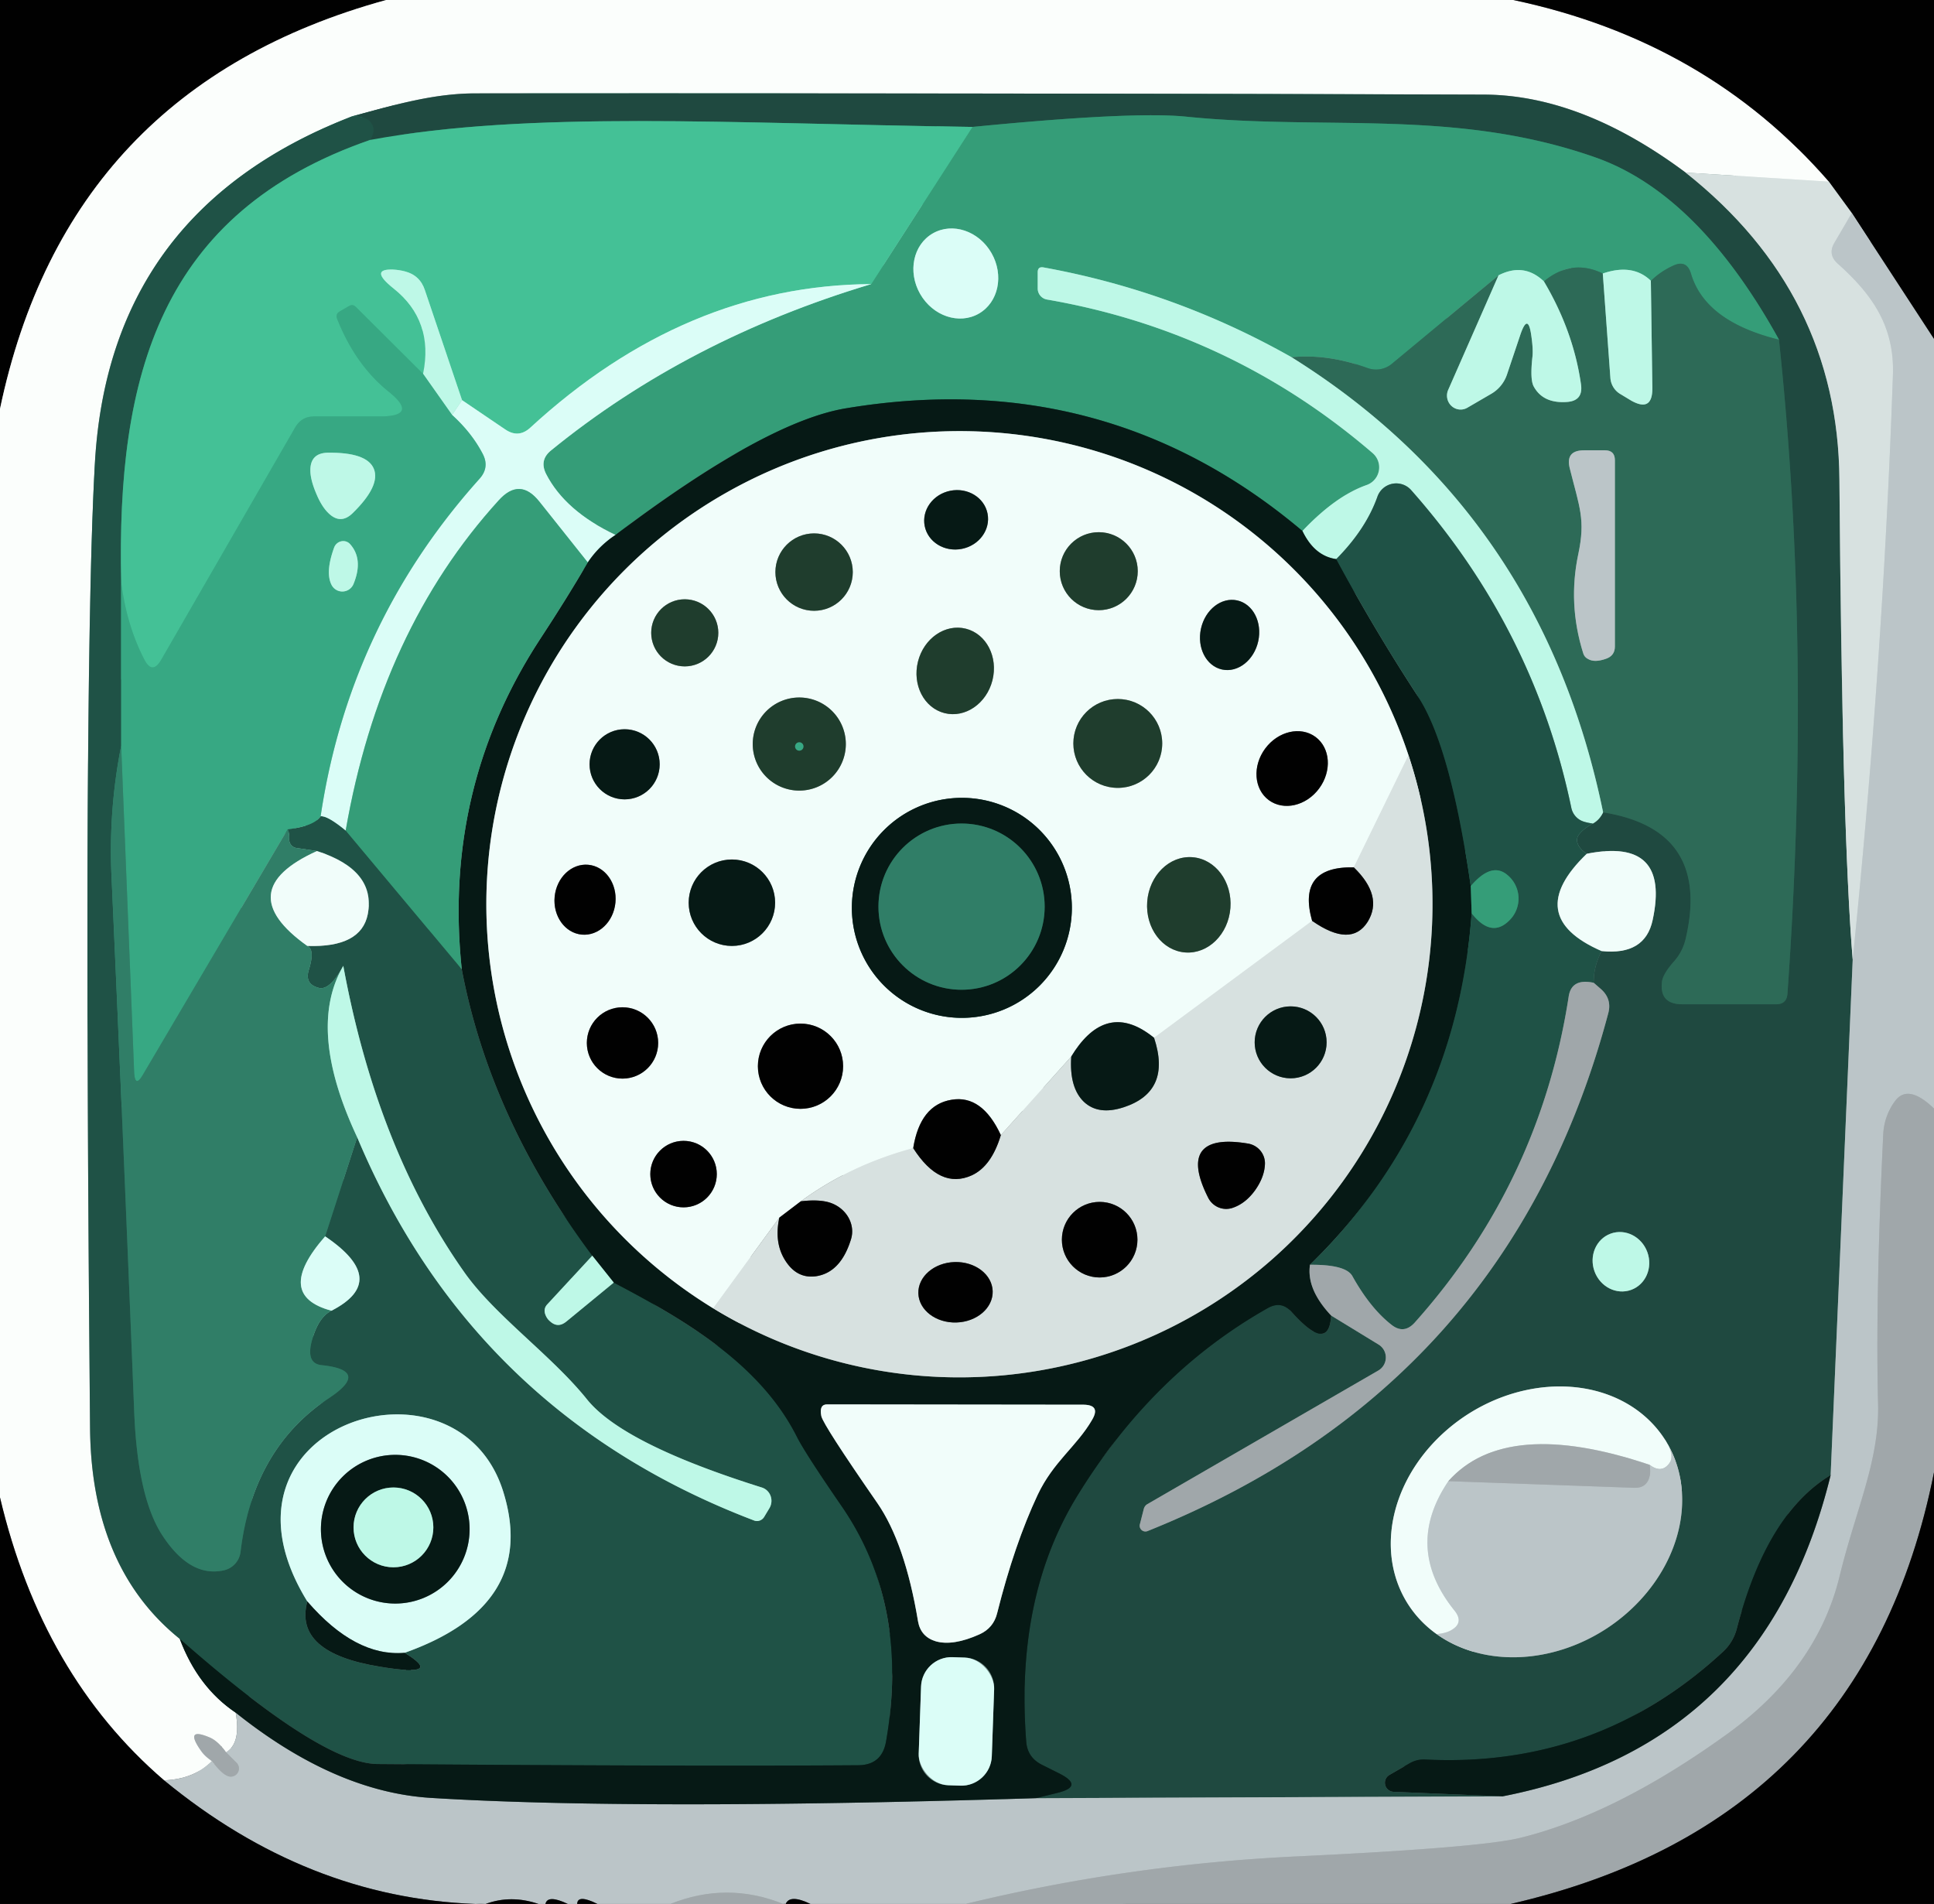 <?xml version="1.0" encoding="UTF-8" standalone="no"?>
<!DOCTYPE svg PUBLIC "-//W3C//DTD SVG 1.1//EN" "http://www.w3.org/Graphics/SVG/1.1/DTD/svg11.dtd">
<svg xmlns="http://www.w3.org/2000/svg" version="1.1" viewBox="0.00 0.00 64.00 63.00">
<rect x="0.00" y="0.00" width="64.00" height="63.00" fill="#333333" stroke="none"/>
<g stroke-width="2.00" fill="none" stroke-linecap="butt">
<path stroke="#7e807f" vector-effect="non-scaling-stroke" d="
  M 12.78 0.00
  Q 2.23 2.90 0.00 13.53"
/>
<path stroke="#7e807f" vector-effect="non-scaling-stroke" d="
  M 50.08 0.00
  Q 56.47 1.35 60.52 6.01"
/>
<path stroke="#e9f0ee" vector-effect="non-scaling-stroke" d="
  M 60.52 6.01
  L 55.78 5.71"
/>
<path stroke="#8da49e" vector-effect="non-scaling-stroke" d="
  M 55.78 5.71
  Q 52.33 3.14 49.10 3.13
  Q 32.41 3.08 15.73 3.09
  C 14.32 3.09 12.99 3.49 11.65 3.85"
/>
<path stroke="#8da8a1" vector-effect="non-scaling-stroke" d="
  M 11.65 3.85
  Q 3.61 6.96 3.14 15.33
  Q 2.75 22.31 2.98 47.25
  Q 3.02 51.87 5.95 54.23"
/>
<path stroke="#818c89" vector-effect="non-scaling-stroke" d="
  M 5.95 54.23
  Q 6.55 55.83 7.80 56.67"
/>
<path stroke="#dbe2e2" vector-effect="non-scaling-stroke" d="
  M 7.80 56.67
  Q 7.98 57.69 7.48 57.98"
/>
<path stroke="#ced3d3" vector-effect="non-scaling-stroke" d="
  M 7.48 57.98
  Q 7.22 57.62 6.96 57.50
  Q 6.08 57.12 6.65 57.93
  Q 6.77 58.11 7.01 58.27"
/>
<path stroke="#dbe2e2" vector-effect="non-scaling-stroke" d="
  M 7.01 58.27
  Q 6.43 58.87 5.43 58.91"
/>
<path stroke="#7e807f" vector-effect="non-scaling-stroke" d="
  M 5.43 58.91
  Q 1.39 55.44 0.00 49.55"
/>
<path stroke="#5e6365" vector-effect="non-scaling-stroke" d="
  M 64.00 11.22
  L 61.28 7.05"
/>
<path stroke="#6c7171" vector-effect="non-scaling-stroke" d="
  M 61.28 7.05
  L 60.52 6.01"
/>
<path stroke="#7b9590" vector-effect="non-scaling-stroke" d="
  M 55.78 5.71
  Q 60.83 9.71 60.87 15.88
  Q 60.96 27.53 61.31 31.75"
/>
<path stroke="#6d8784" vector-effect="non-scaling-stroke" d="
  M 61.31 31.75
  L 60.58 48.81"
/>
<path stroke="#13312b" vector-effect="non-scaling-stroke" d="
  M 60.58 48.81
  Q 58.47 50.08 57.48 53.87
  Q 57.36 54.35 56.99 54.68
  Q 52.83 58.51 47.15 58.22
  Q 46.88 58.21 46.64 58.35
  L 45.98 58.73
  A 0.30 0.30 0.0 0 0 46.12 59.29
  L 49.72 59.44"
/>
<path stroke="#6d8784" vector-effect="non-scaling-stroke" d="
  M 49.72 59.44
  L 34.28 59.50"
/>
<path stroke="#13312b" vector-effect="non-scaling-stroke" d="
  M 34.28 59.50
  L 34.97 59.33
  Q 35.90 59.11 35.05 58.68
  L 34.47 58.39
  Q 34.00 58.15 33.96 57.63
  Q 33.59 52.84 35.66 49.48
  Q 38.15 45.43 41.96 43.28
  Q 42.41 43.03 42.75 43.42
  Q 43.98 44.79 44.05 43.53"
/>
<path stroke="#607875" vector-effect="non-scaling-stroke" d="
  M 44.05 43.53
  L 45.62 44.49
  A 0.50 0.50 0.0 0 1 45.61 45.35
  L 37.97 49.77
  A 0.27 0.24 85.9 0 0 37.85 49.93
  L 37.72 50.44
  A 0.19 0.19 0.0 0 0 37.98 50.66
  Q 49.94 45.86 53.22 33.53
  Q 53.35 33.05 52.97 32.72
  L 52.74 32.52"
/>
<path stroke="#1f4e43" vector-effect="non-scaling-stroke" d="
  M 52.74 32.52
  Q 52.73 31.99 53.00 31.47"
/>
<path stroke="#88a39d" vector-effect="non-scaling-stroke" d="
  M 53.00 31.47
  Q 54.44 31.62 54.69 30.44
  Q 55.28 27.70 52.51 28.25"
/>
<path stroke="#1f4e43" vector-effect="non-scaling-stroke" d="
  M 52.51 28.25
  Q 52.30 28.12 52.22 27.94
  Q 52.13 27.75 52.28 27.58
  Q 52.42 27.41 52.71 27.25"
/>
<path stroke="#6fa194" vector-effect="non-scaling-stroke" d="
  M 52.71 27.25
  Q 52.93 27.13 53.05 26.88"
/>
<path stroke="#265a4c" vector-effect="non-scaling-stroke" d="
  M 53.05 26.88
  Q 56.61 27.45 55.79 31.03
  Q 55.69 31.49 55.38 31.83
  Q 55.04 32.22 55.00 32.47
  Q 54.90 33.23 55.67 33.23
  L 58.78 33.23
  Q 59.12 33.23 59.15 32.89
  Q 59.96 21.49 58.87 11.24"
/>
<path stroke="#2a735c" vector-effect="non-scaling-stroke" d="
  M 58.87 11.24
  Q 56.19 6.39 52.77 5.20
  C 48.14 3.58 43.87 4.33 39.25 3.86
  Q 37.49 3.68 32.18 4.20"
/>
<path stroke="#32856b" vector-effect="non-scaling-stroke" d="
  M 32.18 4.20
  C 24.02 4.08 17.52 3.66 12.25 4.63"
/>
<path stroke="#1f4e43" vector-effect="non-scaling-stroke" d="
  M 12.25 4.63
  Q 12.47 4.27 12.24 4.02
  Q 12.09 3.85 11.65 3.85"
/>
<path stroke="#6fa194" vector-effect="non-scaling-stroke" d="
  M 53.979 42.68
  A 0.99 0.93 70.0 0 0 54.514 41.432
  A 0.99 0.93 70.0 0 0 53.301 40.82
  A 0.99 0.93 70.0 0 0 52.766 42.068
  A 0.99 0.93 70.0 0 0 53.979 42.68"
/>
<path stroke="#6d8784" vector-effect="non-scaling-stroke" d="
  M 47.54 54.07
  A 5.04 4.22 -32.6 0 0 53.16 53.89
  A 5.06 4.22 -32.6 0 0 55.65 49.27
  A 4.96 4.18 -28.8 0 0 55.19 47.79"
/>
<path stroke="#88a39d" vector-effect="non-scaling-stroke" d="
  M 55.19 47.79
  A 5.04 4.22 -32.6 0 0 47.84 47.35
  A 5.05 4.22 -32.8 0 0 47.54 54.07"
/>
<path stroke="#d6e1e1" vector-effect="non-scaling-stroke" d="
  M 55.19 47.79
  Q 55.42 48.23 55.21 48.46
  Q 54.96 48.75 54.59 48.47"
/>
<path stroke="#c9d2d2" vector-effect="non-scaling-stroke" d="
  M 54.59 48.47
  Q 49.84 46.87 47.93 49.01"
/>
<path stroke="#d6e1e1" vector-effect="non-scaling-stroke" d="
  M 47.93 49.01
  Q 46.45 51.20 48.13 53.29
  Q 48.47 53.71 47.99 53.96
  Q 47.81 54.05 47.54 54.07"
/>
<path stroke="#aeb6b9" vector-effect="non-scaling-stroke" d="
  M 47.93 49.01
  L 54.07 49.23
  Q 54.52 49.25 54.60 48.80
  Q 54.62 48.66 54.59 48.47"
/>
<path stroke="#328a6e" vector-effect="non-scaling-stroke" d="
  M 12.25 4.63
  C 5.29 7.04 3.86 12.44 4.01 19.26"
/>
<path stroke="#2b7d65" vector-effect="non-scaling-stroke" d="
  M 4.01 19.26
  L 4.01 24.68"
/>
<path stroke="#286857" vector-effect="non-scaling-stroke" d="
  M 4.01 24.68
  Q 3.59 26.80 3.69 29.00
  Q 4.08 37.65 4.44 46.69
  Q 4.55 49.54 5.37 50.80
  Q 6.29 52.21 7.41 51.96
  A 0.71 0.71 0.0 0 0 7.96 51.35
  Q 8.37 47.93 10.89 46.26
  Q 12.28 45.34 10.63 45.17
  Q 10.05 45.10 10.39 44.14
  Q 10.60 43.55 10.97 43.37"
/>
<path stroke="#7da89f" vector-effect="non-scaling-stroke" d="
  M 10.97 43.37
  Q 12.92 42.37 10.76 40.91"
/>
<path stroke="#286857" vector-effect="non-scaling-stroke" d="
  M 10.76 40.91
  L 11.82 37.63"
/>
<path stroke="#6fa597" vector-effect="non-scaling-stroke" d="
  M 11.82 37.63
  Q 15.66 46.77 24.95 50.31
  A 0.28 0.27 -63.9 0 0 25.29 50.19
  L 25.47 49.89
  A 0.47 0.46 -66.6 0 0 25.21 49.22
  Q 20.62 47.78 19.43 46.31
  C 18.26 44.85 16.37 43.53 15.36 42.09
  Q 12.47 37.99 11.36 31.96"
/>
<path stroke="#286857" vector-effect="non-scaling-stroke" d="
  M 11.36 31.96
  Q 10.92 32.77 10.56 32.69
  Q 10.07 32.57 10.22 32.09
  Q 10.43 31.42 10.17 31.30"
/>
<path stroke="#88a8a0" vector-effect="non-scaling-stroke" d="
  M 10.17 31.30
  Q 11.95 31.36 12.17 30.25
  Q 12.45 28.79 10.49 28.16"
/>
<path stroke="#286857" vector-effect="non-scaling-stroke" d="
  M 10.49 28.16
  L 9.82 28.06
  A 0.29 0.28 -84.8 0 1 9.57 27.75
  Q 9.58 27.58 9.52 27.44"
/>
<path stroke="#2b7d65" vector-effect="non-scaling-stroke" d="
  M 9.52 27.44
  Q 10.38 27.34 10.61 27.01"
/>
<path stroke="#7da89f" vector-effect="non-scaling-stroke" d="
  M 10.61 27.01
  Q 10.83 26.98 11.44 27.48"
/>
<path stroke="#2a785f" vector-effect="non-scaling-stroke" d="
  M 11.44 27.48
  L 15.28 32.07"
/>
<path stroke="#13362e" vector-effect="non-scaling-stroke" d="
  M 15.28 32.07
  Q 16.22 37.03 19.60 41.55"
/>
<path stroke="#6fa597" vector-effect="non-scaling-stroke" d="
  M 19.60 41.55
  L 18.12 43.15
  Q 17.98 43.29 18.04 43.48
  Q 18.09 43.63 18.20 43.72
  Q 18.46 43.96 18.74 43.73
  L 20.31 42.44"
/>
<path stroke="#13362e" vector-effect="non-scaling-stroke" d="
  M 20.31 42.44
  C 22.60 43.64 25.13 45.10 26.36 47.52
  Q 26.62 48.05 27.86 49.85
  Q 30.11 53.13 29.32 57.63
  Q 29.18 58.41 28.39 58.41
  Q 22.98 58.45 12.49 58.37
  Q 10.63 58.35 5.95 54.23"
/>
<path stroke="#13362e" vector-effect="non-scaling-stroke" d="
  M 10.17 52.99
  Q 9.71 54.69 12.58 55.15
  Q 14.74 55.51 13.39 54.69"
/>
<path stroke="#7da89f" vector-effect="non-scaling-stroke" d="
  M 13.39 54.69
  Q 17.81 53.12 16.66 49.38
  C 15.15 44.44 6.55 47.12 10.17 52.99"
/>
<path stroke="#718b86" vector-effect="non-scaling-stroke" d="
  M 13.39 54.69
  Q 11.76 54.83 10.17 52.99"
/>
<path stroke="#318468" vector-effect="non-scaling-stroke" d="
  M 58.87 11.24
  Q 56.43 10.64 55.96 9.06
  Q 55.82 8.58 55.37 8.79
  Q 54.97 8.97 54.63 9.29"
/>
<path stroke="#7acbb0" vector-effect="non-scaling-stroke" d="
  M 54.63 9.29
  Q 54.03 8.71 53.04 9.05"
/>
<path stroke="#318468" vector-effect="non-scaling-stroke" d="
  M 53.04 9.05
  Q 52.01 8.55 51.09 9.31"
/>
<path stroke="#7acbb0" vector-effect="non-scaling-stroke" d="
  M 51.09 9.31
  Q 50.43 8.68 49.59 9.11"
/>
<path stroke="#318468" vector-effect="non-scaling-stroke" d="
  M 49.59 9.11
  L 46.07 12.03
  A 0.82 0.82 0.0 0 1 45.26 12.18
  Q 43.93 11.70 42.74 11.82"
/>
<path stroke="#7acbb0" vector-effect="non-scaling-stroke" d="
  M 42.74 11.82
  Q 38.89 9.64 34.54 8.85
  Q 34.34 8.81 34.34 9.01
  L 34.34 9.55
  A 0.37 0.37 0.0 0 0 34.64 9.91
  Q 40.73 10.96 45.42 14.99
  A 0.62 0.62 0.0 0 1 45.22 16.05
  Q 44.20 16.41 43.10 17.57"
/>
<path stroke="#1e5b47" vector-effect="non-scaling-stroke" d="
  M 43.10 17.57
  Q 36.59 12.08 28.00 13.51
  Q 25.33 13.95 20.37 17.70"
/>
<path stroke="#88cdb8" vector-effect="non-scaling-stroke" d="
  M 20.37 17.70
  Q 18.70 16.91 18.07 15.68
  Q 17.84 15.22 18.24 14.90
  Q 22.76 11.22 28.83 9.40"
/>
<path stroke="#3daf87" vector-effect="non-scaling-stroke" d="
  M 28.83 9.40
  L 32.18 4.20"
/>
<path stroke="#88cdb8" vector-effect="non-scaling-stroke" d="
  M 32.39 10.378
  A 1.53 1.36 60.2 0 0 32.81 8.374
  A 1.53 1.36 60.2 0 0 30.87 7.722
  A 1.53 1.36 60.2 0 0 30.45 9.726
  A 1.53 1.36 60.2 0 0 32.39 10.378"
/>
<path stroke="#90dfc7" vector-effect="non-scaling-stroke" d="
  M 28.83 9.40
  Q 22.67 9.44 17.55 14.15
  Q 17.16 14.51 16.72 14.21
  L 15.29 13.24"
/>
<path stroke="#81ddbf" vector-effect="non-scaling-stroke" d="
  M 15.29 13.24
  L 14.06 9.60
  Q 13.90 9.11 13.40 8.98
  Q 13.21 8.93 13.01 8.92
  Q 12.20 8.89 13.03 9.55
  Q 14.36 10.61 14.00 12.37"
/>
<path stroke="#3eb58d" vector-effect="non-scaling-stroke" d="
  M 14.00 12.37
  L 11.77 10.15
  Q 11.67 10.06 11.56 10.12
  L 11.25 10.30
  Q 11.09 10.39 11.16 10.56
  Q 11.76 12.07 12.85 12.95
  Q 13.89 13.78 12.56 13.78
  L 10.39 13.78
  Q 9.98 13.78 9.77 14.14
  L 5.33 21.84
  Q 5.04 22.33 4.78 21.83
  Q 4.19 20.70 4.01 19.26"
/>
<path stroke="#c9d3d4" vector-effect="non-scaling-stroke" d="
  M 61.28 7.05
  L 60.70 8.04
  Q 60.48 8.42 60.81 8.72
  C 61.94 9.73 62.70 10.78 62.64 12.42
  Q 62.31 21.97 61.31 31.75"
/>
<path stroke="#aeb6b9" vector-effect="non-scaling-stroke" d="
  M 64.00 36.68
  Q 63.15 35.86 62.72 36.42
  A 2.02 1.98 65.4 0 0 62.32 37.53
  Q 62.06 42.96 62.15 46.48
  C 62.19 48.37 61.40 49.98 60.87 52.18
  Q 60.11 55.26 57.11 57.41
  Q 53.47 60.03 50.32 60.81
  Q 49.00 61.14 42.84 61.43
  Q 37.31 61.70 31.95 63.00"
/>
<path stroke="#5e6365" vector-effect="non-scaling-stroke" d="
  M 26.82 63.00
  Q 26.14 62.67 26.00 63.00"
/>
<path stroke="#aeb6b9" vector-effect="non-scaling-stroke" d="
  M 25.92 63.00
  Q 24.06 62.25 22.18 63.00"
/>
<path stroke="#5e6365" vector-effect="non-scaling-stroke" d="
  M 19.77 63.00
  Q 19.11 62.67 19.10 63.00"
/>
<path stroke="#5e6365" vector-effect="non-scaling-stroke" d="
  M 18.79 63.00
  Q 18.12 62.68 18.05 63.00"
/>
<path stroke="#5e6365" vector-effect="non-scaling-stroke" d="
  M 17.82 63.00
  Q 16.91 62.69 16.07 63.00"
/>
<path stroke="#5e6365" vector-effect="non-scaling-stroke" d="
  M 15.74 63.00
  Q 10.16 62.80 5.43 58.91"
/>
<path stroke="#aeb6b9" vector-effect="non-scaling-stroke" d="
  M 7.01 58.27
  Q 7.32 58.67 7.50 58.75
  A 0.27 0.27 0.0 0 0 7.81 58.31
  L 7.48 57.98"
/>
<path stroke="#616f6f" vector-effect="non-scaling-stroke" d="
  M 7.80 56.67
  Q 11.08 59.29 14.25 59.49
  Q 21.04 59.91 34.28 59.50"
/>
<path stroke="#616f6f" vector-effect="non-scaling-stroke" d="
  M 49.72 59.44
  Q 58.39 57.75 60.58 48.81"
/>
<path stroke="#76b19f" vector-effect="non-scaling-stroke" d="
  M 53.05 26.88
  Q 51.02 16.99 42.74 11.82"
/>
<path stroke="#76b19f" vector-effect="non-scaling-stroke" d="
  M 49.59 9.11
  L 47.92 12.91
  A 0.46 0.45 87.1 0 0 48.56 13.49
  L 49.35 13.03
  A 1.17 1.16 84.4 0 0 49.87 12.39
  L 50.30 11.11
  Q 50.57 10.29 50.68 11.15
  Q 50.74 11.58 50.71 11.82
  Q 50.63 12.55 50.75 12.78
  Q 51.06 13.36 51.86 13.30
  Q 52.39 13.26 52.32 12.73
  Q 52.07 10.96 51.09 9.31"
/>
<path stroke="#76b19f" vector-effect="non-scaling-stroke" d="
  M 53.04 9.05
  L 53.29 12.49
  A 0.68 0.67 -77.4 0 0 53.64 13.05
  L 53.97 13.25
  Q 54.69 13.66 54.68 12.83
  L 54.63 9.29"
/>
<path stroke="#749890" vector-effect="non-scaling-stroke" d="
  M 52.23 18.33
  Q 51.88 19.98 52.39 21.61
  Q 52.43 21.75 52.56 21.81
  Q 52.77 21.93 53.14 21.80
  Q 53.44 21.70 53.44 21.39
  L 53.44 15.23
  Q 53.44 14.90 53.11 14.90
  L 52.42 14.90
  Q 51.79 14.90 51.95 15.51
  C 52.27 16.79 52.47 17.19 52.23 18.33"
/>
<path stroke="#6fa597" vector-effect="non-scaling-stroke" d="
  M 52.71 27.25
  Q 52.55 27.23 52.42 27.19
  A 0.61 0.60 -88.5 0 1 52.00 26.74
  Q 50.77 20.82 46.70 16.22
  A 0.66 0.66 0.0 0 0 45.58 16.44
  Q 45.20 17.51 44.22 18.50"
/>
<path stroke="#62897e" vector-effect="non-scaling-stroke" d="
  M 44.22 18.50
  Q 43.50 18.40 43.10 17.57"
/>
<path stroke="#cdfbef" vector-effect="non-scaling-stroke" d="
  M 15.29 13.24
  L 14.96 13.73"
/>
<path stroke="#7bd0b5" vector-effect="non-scaling-stroke" d="
  M 14.96 13.73
  L 14.00 12.37"
/>
<path stroke="#718b86" vector-effect="non-scaling-stroke" d="
  M 20.37 17.70
  Q 19.82 18.06 19.45 18.61"
/>
<path stroke="#88cdb8" vector-effect="non-scaling-stroke" d="
  M 19.45 18.61
  L 17.85 16.60
  Q 17.20 15.78 16.50 16.56
  Q 12.59 20.86 11.44 27.48"
/>
<path stroke="#89d3bd" vector-effect="non-scaling-stroke" d="
  M 10.61 27.01
  Q 11.56 20.64 15.87 15.84
  Q 16.21 15.46 15.97 15.01
  Q 15.61 14.32 14.96 13.73"
/>
<path stroke="#349375" vector-effect="non-scaling-stroke" d="
  M 9.52 27.44
  L 4.73 35.56
  Q 4.47 36.01 4.44 35.49
  L 4.01 24.68"
/>
<path stroke="#7bd0b5" vector-effect="non-scaling-stroke" d="
  M 10.46 16.32
  Q 10.64 16.76 10.87 16.98
  Q 11.27 17.37 11.67 16.98
  Q 12.60 16.07 12.37 15.51
  Q 12.14 14.96 10.83 14.98
  Q 10.27 15.00 10.27 15.56
  Q 10.27 15.87 10.46 16.32"
/>
<path stroke="#7bd0b5" vector-effect="non-scaling-stroke" d="
  M 11.06 18.11
  Q 10.76 18.93 10.97 19.35
  A 0.40 0.40 0.0 0 0 11.70 19.32
  Q 12.03 18.51 11.59 18.01
  A 0.32 0.31 -55.1 0 0 11.06 18.11"
/>
<path stroke="#13362e" vector-effect="non-scaling-stroke" d="
  M 44.22 18.50
  Q 45.47 20.82 46.92 23.04
  Q 48.00 24.68 48.67 29.32"
/>
<path stroke="#1e5b47" vector-effect="non-scaling-stroke" d="
  M 48.67 29.32
  L 48.70 30.22"
/>
<path stroke="#13362e" vector-effect="non-scaling-stroke" d="
  M 48.70 30.22
  Q 48.19 37.13 43.35 41.85"
/>
<path stroke="#536060" vector-effect="non-scaling-stroke" d="
  M 43.35 41.85
  Q 43.23 42.66 44.05 43.53"
/>
<path stroke="#62897e" vector-effect="non-scaling-stroke" d="
  M 20.31 42.44
  L 19.60 41.55"
/>
<path stroke="#1e5b47" vector-effect="non-scaling-stroke" d="
  M 15.28 32.07
  Q 14.65 26.06 17.89 21.12
  Q 18.77 19.78 19.45 18.61"
/>
<path stroke="#6f7d7b" vector-effect="non-scaling-stroke" d="
  M 23.60 43.29
  A 15.67 15.64 -33.3 0 0 33.95 45.42
  A 15.67 15.66 -69.8 0 0 42.12 41.65
  A 15.67 15.67 0.0 0 0 46.61 24.99"
/>
<path stroke="#7c8b88" vector-effect="non-scaling-stroke" d="
  M 46.61 24.99
  A 15.64 15.64 0.0 0 0 36.92 15.14
  A 15.67 15.64 39.8 0 0 24.04 16.30
  A 15.65 15.64 -9.2 0 0 16.39 26.89
  A 15.67 15.66 21.3 0 0 23.60 43.29"
/>
<path stroke="#e4efed" vector-effect="non-scaling-stroke" d="
  M 46.61 24.99
  L 44.80 28.70"
/>
<path stroke="#797f7e" vector-effect="non-scaling-stroke" d="
  M 44.80 28.70
  Q 42.91 28.66 43.42 30.47"
/>
<path stroke="#e4efed" vector-effect="non-scaling-stroke" d="
  M 43.42 30.47
  L 38.19 34.34"
/>
<path stroke="#7c8b88" vector-effect="non-scaling-stroke" d="
  M 38.19 34.34
  C 37.00 33.37 36.11 33.87 35.45 34.96"
/>
<path stroke="#e4efed" vector-effect="non-scaling-stroke" d="
  M 35.45 34.96
  L 33.12 37.56"
/>
<path stroke="#797f7e" vector-effect="non-scaling-stroke" d="
  M 33.12 37.56
  Q 32.50 36.22 31.49 36.39
  Q 30.45 36.56 30.22 37.99"
/>
<path stroke="#e4efed" vector-effect="non-scaling-stroke" d="
  M 30.22 37.99
  Q 28.14 38.55 26.50 39.75"
/>
<path stroke="#797f7e" vector-effect="non-scaling-stroke" d="
  M 26.50 39.75
  L 25.79 40.29"
/>
<path stroke="#e4efed" vector-effect="non-scaling-stroke" d="
  M 25.79 40.29
  L 23.60 43.29"
/>
<path stroke="#6c7171" vector-effect="non-scaling-stroke" d="
  M 25.79 40.29
  Q 25.62 41.08 25.95 41.65
  Q 26.34 42.32 27.00 42.23
  Q 27.82 42.11 28.16 41.01
  A 1.04 0.95 17.4 0 0 27.45 39.79
  Q 27.09 39.68 26.50 39.75"
/>
<path stroke="#6c7171" vector-effect="non-scaling-stroke" d="
  M 30.22 37.99
  Q 31.10 39.37 32.16 38.89
  Q 32.81 38.59 33.12 37.56"
/>
<path stroke="#6f7d7b" vector-effect="non-scaling-stroke" d="
  M 35.45 34.96
  Q 35.38 35.99 35.87 36.46
  Q 36.35 36.91 37.18 36.64
  Q 38.78 36.12 38.19 34.34"
/>
<path stroke="#6c7171" vector-effect="non-scaling-stroke" d="
  M 43.42 30.47
  Q 44.71 31.37 45.26 30.50
  Q 45.78 29.65 44.80 28.70"
/>
<path stroke="#7c8b88" vector-effect="non-scaling-stroke" d="
  M 34.34 49.46
  C 34.86 48.36 35.63 47.86 36.14 46.98
  Q 36.43 46.49 35.86 46.48
  L 27.37 46.47
  Q 27.10 46.47 27.18 46.86
  Q 27.25 47.16 29.03 49.73
  Q 29.95 51.06 30.38 53.65
  Q 30.47 54.16 30.97 54.31
  Q 31.54 54.47 32.41 54.08
  Q 32.88 53.87 33.00 53.37
  Q 33.57 51.10 34.34 49.46"
/>
<path stroke="#718b86" vector-effect="non-scaling-stroke" d="
  M 32.898 55.893
  A 1.01 1.01 0.0 0 0 31.924 54.848
  L 31.524 54.834
  A 1.01 1.01 0.0 0 0 30.48 55.808
  L 30.402 58.027
  A 1.01 1.01 0.0 0 0 31.376 59.072
  L 31.776 59.086
  A 1.01 1.01 0.0 0 0 32.821 58.112
  L 32.898 55.893"
/>
<path stroke="#7c8b88" vector-effect="non-scaling-stroke" d="
  M 32.679 16.992
  A 1.06 0.98 -11.3 0 0 31.448 16.239
  A 1.06 0.98 -11.3 0 0 30.601 17.408
  A 1.06 0.98 -11.3 0 0 31.832 18.161
  A 1.06 0.98 -11.3 0 0 32.679 16.992"
/>
<path stroke="#889d94" vector-effect="non-scaling-stroke" d="
  M 37.65 18.90
  A 1.29 1.29 0.0 0 0 36.36 17.61
  A 1.29 1.29 0.0 0 0 35.07 18.90
  A 1.29 1.29 0.0 0 0 36.36 20.19
  A 1.29 1.29 0.0 0 0 37.65 18.90"
/>
<path stroke="#889d94" vector-effect="non-scaling-stroke" d="
  M 28.22 18.93
  A 1.28 1.28 0.0 0 0 26.94 17.65
  A 1.28 1.28 0.0 0 0 25.66 18.93
  A 1.28 1.28 0.0 0 0 26.94 20.21
  A 1.28 1.28 0.0 0 0 28.22 18.93"
/>
<path stroke="#889d94" vector-effect="non-scaling-stroke" d="
  M 23.77 20.94
  A 1.11 1.11 0.0 0 0 22.66 19.83
  A 1.11 1.11 0.0 0 0 21.55 20.94
  A 1.11 1.11 0.0 0 0 22.66 22.05
  A 1.11 1.11 0.0 0 0 23.77 20.94"
/>
<path stroke="#7c8b88" vector-effect="non-scaling-stroke" d="
  M 40.439 22.153
  A 1.17 0.97 102.4 0 0 41.637 21.218
  A 1.17 0.97 102.4 0 0 40.941 19.867
  A 1.17 0.97 102.4 0 0 39.743 20.802
  A 1.17 0.97 102.4 0 0 40.439 22.153"
/>
<path stroke="#889d94" vector-effect="non-scaling-stroke" d="
  M 31.259 23.597
  A 1.44 1.27 104.1 0 0 32.842 22.509
  A 1.44 1.27 104.1 0 0 31.961 20.803
  A 1.44 1.27 104.1 0 0 30.378 21.891
  A 1.44 1.27 104.1 0 0 31.259 23.597"
/>
<path stroke="#889d94" vector-effect="non-scaling-stroke" d="
  M 27.99 24.62
  A 1.54 1.54 0.0 0 0 26.45 23.08
  A 1.54 1.54 0.0 0 0 24.91 24.62
  A 1.54 1.54 0.0 0 0 26.45 26.16
  A 1.54 1.54 0.0 0 0 27.99 24.62"
/>
<path stroke="#889d94" vector-effect="non-scaling-stroke" d="
  M 38.46 24.60
  A 1.47 1.47 0.0 0 0 36.99 23.13
  A 1.47 1.47 0.0 0 0 35.52 24.60
  A 1.47 1.47 0.0 0 0 36.99 26.07
  A 1.47 1.47 0.0 0 0 38.46 24.60"
/>
<path stroke="#7c8b88" vector-effect="non-scaling-stroke" d="
  M 21.83 25.29
  A 1.16 1.16 0.0 0 0 20.67 24.13
  A 1.16 1.16 0.0 0 0 19.51 25.29
  A 1.16 1.16 0.0 0 0 20.67 26.45
  A 1.16 1.16 0.0 0 0 21.83 25.29"
/>
<path stroke="#797f7e" vector-effect="non-scaling-stroke" d="
  M 41.987 26.475
  A 1.30 1.11 126.5 0 0 43.652 26.09
  A 1.30 1.11 126.5 0 0 43.533 24.385
  A 1.30 1.11 126.5 0 0 41.868 24.77
  A 1.30 1.11 126.5 0 0 41.987 26.475"
/>
<path stroke="#7c8b88" vector-effect="non-scaling-stroke" d="
  M 35.47 30.04
  A 3.64 3.64 0.0 0 0 31.83 26.40
  A 3.64 3.64 0.0 0 0 28.19 30.04
  A 3.64 3.64 0.0 0 0 31.83 33.68
  A 3.64 3.64 0.0 0 0 35.47 30.04"
/>
<path stroke="#7c8b88" vector-effect="non-scaling-stroke" d="
  M 25.65 29.87
  A 1.43 1.43 0.0 0 0 24.22 28.44
  A 1.43 1.43 0.0 0 0 22.79 29.87
  A 1.43 1.43 0.0 0 0 24.22 31.30
  A 1.43 1.43 0.0 0 0 25.65 29.87"
/>
<path stroke="#889d94" vector-effect="non-scaling-stroke" d="
  M 39.221 31.516
  A 1.58 1.38 94.3 0 0 40.716 30.044
  A 1.58 1.38 94.3 0 0 39.459 28.364
  A 1.58 1.38 94.3 0 0 37.964 29.837
  A 1.58 1.38 94.3 0 0 39.221 31.516"
/>
<path stroke="#797f7e" vector-effect="non-scaling-stroke" d="
  M 19.251 30.925
  A 1.16 1.01 95.4 0 0 20.366 29.865
  A 1.16 1.01 95.4 0 0 19.469 28.615
  A 1.16 1.01 95.4 0 0 18.355 29.675
  A 1.16 1.01 95.4 0 0 19.251 30.925"
/>
<path stroke="#797f7e" vector-effect="non-scaling-stroke" d="
  M 21.78 34.51
  A 1.18 1.18 0.0 0 0 20.60 33.33
  A 1.18 1.18 0.0 0 0 19.42 34.51
  A 1.18 1.18 0.0 0 0 20.60 35.69
  A 1.18 1.18 0.0 0 0 21.78 34.51"
/>
<path stroke="#797f7e" vector-effect="non-scaling-stroke" d="
  M 27.90 35.28
  A 1.41 1.41 0.0 0 0 26.49 33.87
  A 1.41 1.41 0.0 0 0 25.08 35.28
  A 1.41 1.41 0.0 0 0 26.49 36.69
  A 1.41 1.41 0.0 0 0 27.90 35.28"
/>
<path stroke="#797f7e" vector-effect="non-scaling-stroke" d="
  M 23.72 38.85
  A 1.10 1.10 0.0 0 0 22.62 37.75
  A 1.10 1.10 0.0 0 0 21.52 38.85
  A 1.10 1.10 0.0 0 0 22.62 39.95
  A 1.10 1.10 0.0 0 0 23.72 38.85"
/>
<path stroke="#88a8a0" vector-effect="non-scaling-stroke" d="
  M 52.51 28.25
  Q 50.36 30.32 53.00 31.47"
/>
<path stroke="#607d78" vector-effect="non-scaling-stroke" d="
  M 52.74 32.52
  Q 52.00 32.36 51.91 32.98
  Q 50.96 39.13 46.81 43.77
  Q 46.45 44.16 46.04 43.83
  Q 45.34 43.28 44.75 42.22
  Q 44.53 41.84 43.35 41.85"
/>
<path stroke="#2a785f" vector-effect="non-scaling-stroke" d="
  M 48.70 30.22
  Q 49.38 31.09 50.00 30.40
  A 1.01 1.01 0.0 0 0 49.88 28.95
  Q 49.36 28.51 48.67 29.32"
/>
<path stroke="#2b7358" vector-effect="non-scaling-stroke" d="
  M 26.59 24.70
  A 0.14 0.14 0.0 0 0 26.45 24.56
  A 0.14 0.14 0.0 0 0 26.31 24.70
  A 0.14 0.14 0.0 0 0 26.45 24.84
  A 0.14 0.14 0.0 0 0 26.59 24.70"
/>
<path stroke="#91beb1" vector-effect="non-scaling-stroke" d="
  M 10.49 28.16
  Q 7.60 29.47 10.17 31.30"
/>
<path stroke="#77bba7" vector-effect="non-scaling-stroke" d="
  M 11.36 31.96
  Q 10.14 34.05 11.82 37.63"
/>
<path stroke="#86beaf" vector-effect="non-scaling-stroke" d="
  M 10.76 40.91
  Q 9.05 42.86 10.97 43.37"
/>
<path stroke="#6f7d7b" vector-effect="non-scaling-stroke" d="
  M 43.90 34.49
  A 1.19 1.19 0.0 0 0 42.71 33.30
  A 1.19 1.19 0.0 0 0 41.52 34.49
  A 1.19 1.19 0.0 0 0 42.71 35.68
  A 1.19 1.19 0.0 0 0 43.90 34.49"
/>
<path stroke="#6c7171" vector-effect="non-scaling-stroke" d="
  M 39.77 38.10
  Q 39.44 38.56 39.98 39.63
  A 0.67 0.66 67.5 0 0 40.78 39.97
  Q 41.21 39.83 41.53 39.39
  Q 41.85 38.94 41.86 38.50
  A 0.67 0.66 5.0 0 0 41.30 37.84
  Q 40.11 37.64 39.77 38.10"
/>
<path stroke="#6c7171" vector-effect="non-scaling-stroke" d="
  M 37.64 41.02
  A 1.25 1.25 0.0 0 0 36.39 39.77
  A 1.25 1.25 0.0 0 0 35.14 41.02
  A 1.25 1.25 0.0 0 0 36.39 42.27
  A 1.25 1.25 0.0 0 0 37.64 41.02"
/>
<path stroke="#6c7171" vector-effect="non-scaling-stroke" d="
  M 32.849 42.724
  A 1.23 1.00 -1.7 0 0 31.59 41.76
  A 1.23 1.00 -1.7 0 0 30.39 42.797
  A 1.23 1.00 -1.7 0 0 31.65 43.76
  A 1.23 1.00 -1.7 0 0 32.849 42.724"
/>
<path stroke="#1b4c3e" vector-effect="non-scaling-stroke" d="
  M 34.57 30.00
  A 2.75 2.75 0.0 0 0 31.82 27.25
  A 2.75 2.75 0.0 0 0 29.07 30.00
  A 2.75 2.75 0.0 0 0 31.82 32.75
  A 2.75 2.75 0.0 0 0 34.57 30.00"
/>
<path stroke="#515456" vector-effect="non-scaling-stroke" d="
  M 64.00 48.72
  Q 61.69 60.31 49.99 63.00"
/>
<path stroke="#718b86" vector-effect="non-scaling-stroke" d="
  M 15.54 50.60
  A 2.46 2.46 0.0 0 0 13.08 48.14
  A 2.46 2.46 0.0 0 0 10.62 50.60
  A 2.46 2.46 0.0 0 0 13.08 53.06
  A 2.46 2.46 0.0 0 0 15.54 50.60"
/>
<path stroke="#62897e" vector-effect="non-scaling-stroke" d="
  M 14.34 50.54
  A 1.32 1.32 0.0 0 0 13.02 49.22
  A 1.32 1.32 0.0 0 0 11.70 50.54
  A 1.32 1.32 0.0 0 0 13.02 51.86
  A 1.32 1.32 0.0 0 0 14.34 50.54"
/>
</g>
<path fill="#010101" d="
  M 12.78 0.00
  Q 2.23 2.90 0.00 13.53
  L 0.00 0.00
  L 12.78 0.00
  Z"
/>
<path fill="#fbfefc" d="
  M 50.08 0.00
  Q 56.47 1.35 60.52 6.01
  L 55.78 5.71
  Q 52.33 3.14 49.10 3.13
  Q 32.41 3.08 15.73 3.09
  C 14.32 3.09 12.99 3.49 11.65 3.85
  Q 3.61 6.96 3.14 15.33
  Q 2.75 22.31 2.98 47.25
  Q 3.02 51.87 5.95 54.23
  Q 6.55 55.83 7.80 56.67
  Q 7.98 57.69 7.48 57.98
  Q 7.22 57.62 6.96 57.50
  Q 6.08 57.12 6.65 57.93
  Q 6.77 58.11 7.01 58.27
  Q 6.43 58.87 5.43 58.91
  Q 1.39 55.44 0.00 49.55
  L 0.00 13.53
  Q 2.23 2.90 12.78 0.00
  L 50.08 0.00
  Z"
/>
<path fill="#010101" d="
  M 64.00 0.00
  L 64.00 11.22
  L 61.28 7.05
  L 60.52 6.01
  Q 56.47 1.35 50.08 0.00
  L 64.00 0.00
  Z"
/>
<path fill="#1f4940" d="
  M 55.78 5.71
  Q 60.83 9.71 60.87 15.88
  Q 60.96 27.53 61.31 31.75
  L 60.58 48.81
  Q 58.47 50.08 57.48 53.87
  Q 57.36 54.35 56.99 54.68
  Q 52.83 58.51 47.15 58.22
  Q 46.88 58.21 46.64 58.35
  L 45.98 58.73
  A 0.30 0.30 0.0 0 0 46.12 59.29
  L 49.72 59.44
  L 34.28 59.50
  L 34.97 59.33
  Q 35.90 59.11 35.05 58.68
  L 34.47 58.39
  Q 34.00 58.15 33.96 57.63
  Q 33.59 52.84 35.66 49.48
  Q 38.15 45.43 41.96 43.28
  Q 42.41 43.03 42.75 43.42
  Q 43.98 44.79 44.05 43.53
  L 45.62 44.49
  A 0.50 0.50 0.0 0 1 45.61 45.35
  L 37.97 49.77
  A 0.27 0.24 85.9 0 0 37.85 49.93
  L 37.72 50.44
  A 0.19 0.19 0.0 0 0 37.98 50.66
  Q 49.94 45.86 53.22 33.53
  Q 53.35 33.05 52.97 32.72
  L 52.74 32.52
  Q 52.73 31.99 53.00 31.47
  Q 54.44 31.62 54.69 30.44
  Q 55.28 27.70 52.51 28.25
  Q 52.30 28.12 52.22 27.94
  Q 52.13 27.75 52.28 27.58
  Q 52.42 27.41 52.71 27.25
  Q 52.93 27.13 53.05 26.88
  Q 56.61 27.45 55.79 31.03
  Q 55.69 31.49 55.38 31.83
  Q 55.04 32.22 55.00 32.47
  Q 54.90 33.23 55.67 33.23
  L 58.78 33.23
  Q 59.12 33.23 59.15 32.89
  Q 59.96 21.49 58.87 11.24
  Q 56.19 6.39 52.77 5.20
  C 48.14 3.58 43.87 4.33 39.25 3.86
  Q 37.49 3.68 32.18 4.20
  C 24.02 4.08 17.52 3.66 12.25 4.63
  Q 12.47 4.27 12.24 4.02
  Q 12.09 3.85 11.65 3.85
  C 12.99 3.49 14.32 3.09 15.73 3.09
  Q 32.41 3.08 49.10 3.13
  Q 52.33 3.14 55.78 5.71
  Z
  M 53.979 42.68
  A 0.99 0.93 70.0 0 0 54.514 41.432
  A 0.99 0.93 70.0 0 0 53.301 40.82
  A 0.99 0.93 70.0 0 0 52.766 42.068
  A 0.99 0.93 70.0 0 0 53.979 42.68
  Z
  M 47.54 54.07
  A 5.04 4.22 -32.6 0 0 53.16 53.89
  A 5.06 4.22 -32.6 0 0 55.65 49.27
  A 4.96 4.18 -28.8 0 0 55.19 47.79
  A 5.04 4.22 -32.6 0 0 47.84 47.35
  A 5.05 4.22 -32.8 0 0 47.54 54.07
  Z"
/>
<path fill="#1f5246" d="
  M 11.65 3.85
  Q 12.09 3.85 12.24 4.02
  Q 12.47 4.27 12.25 4.63
  C 5.29 7.04 3.86 12.44 4.01 19.26
  L 4.01 24.68
  Q 3.59 26.80 3.69 29.00
  Q 4.08 37.65 4.44 46.69
  Q 4.55 49.54 5.37 50.80
  Q 6.29 52.21 7.41 51.96
  A 0.71 0.71 0.0 0 0 7.96 51.35
  Q 8.37 47.93 10.89 46.26
  Q 12.28 45.34 10.63 45.17
  Q 10.05 45.10 10.39 44.14
  Q 10.60 43.55 10.97 43.37
  Q 12.92 42.37 10.76 40.91
  L 11.82 37.63
  Q 15.66 46.77 24.95 50.31
  A 0.28 0.27 -63.9 0 0 25.29 50.19
  L 25.47 49.89
  A 0.47 0.46 -66.6 0 0 25.21 49.22
  Q 20.62 47.78 19.43 46.31
  C 18.26 44.85 16.37 43.53 15.36 42.09
  Q 12.47 37.99 11.36 31.96
  Q 10.92 32.77 10.56 32.69
  Q 10.07 32.57 10.22 32.09
  Q 10.43 31.42 10.17 31.30
  Q 11.95 31.36 12.17 30.25
  Q 12.45 28.79 10.49 28.16
  L 9.82 28.06
  A 0.29 0.28 -84.8 0 1 9.57 27.75
  Q 9.58 27.58 9.52 27.44
  Q 10.38 27.34 10.61 27.01
  Q 10.83 26.98 11.44 27.48
  L 15.28 32.07
  Q 16.22 37.03 19.60 41.55
  L 18.12 43.15
  Q 17.98 43.29 18.04 43.48
  Q 18.09 43.63 18.20 43.72
  Q 18.46 43.96 18.74 43.73
  L 20.31 42.44
  C 22.60 43.64 25.13 45.10 26.36 47.52
  Q 26.62 48.05 27.86 49.85
  Q 30.11 53.13 29.32 57.63
  Q 29.18 58.41 28.39 58.41
  Q 22.98 58.45 12.49 58.37
  Q 10.63 58.35 5.95 54.23
  Q 3.02 51.87 2.98 47.25
  Q 2.75 22.31 3.14 15.33
  Q 3.61 6.96 11.65 3.85
  Z
  M 10.17 52.99
  Q 9.71 54.69 12.58 55.15
  Q 14.74 55.51 13.39 54.69
  Q 17.81 53.12 16.66 49.38
  C 15.15 44.44 6.55 47.12 10.17 52.99
  Z"
/>
<path fill="#359d78" d="
  M 58.87 11.24
  Q 56.43 10.64 55.96 9.06
  Q 55.82 8.58 55.37 8.79
  Q 54.97 8.97 54.63 9.29
  Q 54.03 8.71 53.04 9.05
  Q 52.01 8.55 51.09 9.31
  Q 50.43 8.68 49.59 9.11
  L 46.07 12.03
  A 0.82 0.82 0.0 0 1 45.26 12.18
  Q 43.93 11.70 42.74 11.82
  Q 38.89 9.64 34.54 8.85
  Q 34.34 8.81 34.34 9.01
  L 34.34 9.55
  A 0.37 0.37 0.0 0 0 34.64 9.91
  Q 40.73 10.96 45.42 14.99
  A 0.62 0.62 0.0 0 1 45.22 16.05
  Q 44.20 16.41 43.10 17.57
  Q 36.59 12.08 28.00 13.51
  Q 25.33 13.95 20.37 17.70
  Q 18.70 16.91 18.07 15.68
  Q 17.84 15.22 18.24 14.90
  Q 22.76 11.22 28.83 9.40
  L 32.18 4.20
  Q 37.49 3.68 39.25 3.86
  C 43.87 4.33 48.14 3.58 52.77 5.20
  Q 56.19 6.39 58.87 11.24
  Z
  M 32.39 10.378
  A 1.53 1.36 60.2 0 0 32.81 8.374
  A 1.53 1.36 60.2 0 0 30.87 7.722
  A 1.53 1.36 60.2 0 0 30.45 9.726
  A 1.53 1.36 60.2 0 0 32.39 10.378
  Z"
/>
<path fill="#44c196" d="
  M 32.18 4.20
  L 28.83 9.40
  Q 22.67 9.44 17.55 14.15
  Q 17.16 14.51 16.72 14.21
  L 15.29 13.24
  L 14.06 9.60
  Q 13.90 9.11 13.40 8.98
  Q 13.21 8.93 13.01 8.92
  Q 12.20 8.89 13.03 9.55
  Q 14.36 10.61 14.00 12.37
  L 11.77 10.15
  Q 11.67 10.06 11.56 10.12
  L 11.25 10.30
  Q 11.09 10.39 11.16 10.56
  Q 11.76 12.07 12.85 12.95
  Q 13.89 13.78 12.56 13.78
  L 10.39 13.78
  Q 9.98 13.78 9.77 14.14
  L 5.33 21.84
  Q 5.04 22.33 4.78 21.83
  Q 4.19 20.70 4.01 19.26
  C 3.86 12.44 5.29 7.04 12.25 4.63
  C 17.52 3.66 24.02 4.08 32.18 4.20
  Z"
/>
<path fill="#d7e1e0" d="
  M 60.52 6.01
  L 61.28 7.05
  L 60.70 8.04
  Q 60.48 8.42 60.81 8.72
  C 61.94 9.73 62.70 10.78 62.64 12.42
  Q 62.31 21.97 61.31 31.75
  Q 60.96 27.53 60.87 15.88
  Q 60.83 9.71 55.78 5.71
  L 60.52 6.01
  Z"
/>
<path fill="#bbc5c8" d="
  M 64.00 11.22
  L 64.00 36.68
  Q 63.15 35.86 62.72 36.42
  A 2.02 1.98 65.4 0 0 62.32 37.53
  Q 62.06 42.96 62.15 46.48
  C 62.19 48.37 61.40 49.98 60.87 52.18
  Q 60.11 55.26 57.11 57.41
  Q 53.47 60.03 50.32 60.81
  Q 49.00 61.14 42.84 61.43
  Q 37.31 61.70 31.95 63.00
  L 26.82 63.00
  Q 26.14 62.67 26.00 63.00
  Q 25.96 62.99 25.92 63.00
  Q 24.06 62.25 22.18 63.00
  L 19.77 63.00
  Q 19.11 62.67 19.10 63.00
  Q 18.94 63.00 18.79 63.00
  Q 18.12 62.68 18.05 63.00
  Q 17.94 63.00 17.82 63.00
  Q 16.91 62.69 16.07 63.00
  Q 15.90 62.99 15.74 63.00
  Q 10.16 62.80 5.43 58.91
  Q 6.43 58.87 7.01 58.27
  Q 7.32 58.67 7.50 58.75
  A 0.27 0.27 0.0 0 0 7.81 58.31
  L 7.48 57.98
  Q 7.98 57.69 7.80 56.67
  Q 11.08 59.29 14.25 59.49
  Q 21.04 59.91 34.28 59.50
  L 49.72 59.44
  Q 58.39 57.75 60.58 48.81
  L 61.31 31.75
  Q 62.31 21.97 62.64 12.42
  C 62.70 10.78 61.94 9.73 60.81 8.72
  Q 60.48 8.42 60.70 8.04
  L 61.28 7.05
  L 64.00 11.22
  Z"
/>
<ellipse fill="#dbfdf7" cx="0.00" cy="0.00" transform="translate(31.63,9.05) rotate(60.2)" rx="1.53" ry="1.36"/>
<path fill="#2d6a57" d="
  M 58.87 11.24
  Q 59.96 21.49 59.15 32.89
  Q 59.12 33.23 58.78 33.23
  L 55.67 33.23
  Q 54.90 33.23 55.00 32.47
  Q 55.04 32.22 55.38 31.83
  Q 55.69 31.49 55.79 31.03
  Q 56.61 27.45 53.05 26.88
  Q 51.02 16.99 42.74 11.82
  Q 43.93 11.70 45.26 12.18
  A 0.82 0.82 0.0 0 0 46.07 12.03
  L 49.59 9.11
  L 47.92 12.91
  A 0.46 0.45 87.1 0 0 48.56 13.49
  L 49.35 13.03
  A 1.17 1.16 84.4 0 0 49.87 12.39
  L 50.30 11.11
  Q 50.57 10.29 50.68 11.15
  Q 50.74 11.58 50.71 11.82
  Q 50.63 12.55 50.75 12.78
  Q 51.06 13.36 51.86 13.30
  Q 52.39 13.26 52.32 12.73
  Q 52.07 10.96 51.09 9.31
  Q 52.01 8.55 53.04 9.05
  L 53.29 12.49
  A 0.68 0.67 -77.4 0 0 53.64 13.05
  L 53.97 13.25
  Q 54.69 13.66 54.68 12.83
  L 54.63 9.29
  Q 54.97 8.97 55.37 8.79
  Q 55.82 8.58 55.96 9.06
  Q 56.43 10.64 58.87 11.24
  Z
  M 52.23 18.33
  Q 51.88 19.98 52.39 21.61
  Q 52.43 21.75 52.56 21.81
  Q 52.77 21.93 53.14 21.80
  Q 53.44 21.70 53.44 21.39
  L 53.44 15.23
  Q 53.44 14.90 53.11 14.90
  L 52.42 14.90
  Q 51.79 14.90 51.95 15.51
  C 52.27 16.79 52.47 17.19 52.23 18.33
  Z"
/>
<path fill="#bef8e7" d="
  M 42.74 11.82
  Q 51.02 16.99 53.05 26.88
  Q 52.93 27.13 52.71 27.25
  Q 52.55 27.23 52.42 27.19
  A 0.61 0.60 -88.5 0 1 52.00 26.74
  Q 50.77 20.82 46.70 16.22
  A 0.66 0.66 0.0 0 0 45.58 16.44
  Q 45.20 17.51 44.22 18.50
  Q 43.50 18.40 43.10 17.57
  Q 44.20 16.41 45.22 16.05
  A 0.62 0.62 0.0 0 0 45.42 14.99
  Q 40.73 10.96 34.64 9.91
  A 0.37 0.37 0.0 0 1 34.34 9.55
  L 34.34 9.01
  Q 34.34 8.81 34.54 8.85
  Q 38.89 9.64 42.74 11.82
  Z"
/>
<path fill="#bef8e7" d="
  M 15.29 13.24
  L 14.96 13.73
  L 14.00 12.37
  Q 14.36 10.61 13.03 9.55
  Q 12.20 8.89 13.01 8.92
  Q 13.21 8.93 13.40 8.98
  Q 13.90 9.11 14.06 9.60
  L 15.29 13.24
  Z"
/>
<path fill="#dbfdf7" d="
  M 28.83 9.40
  Q 22.76 11.22 18.24 14.90
  Q 17.84 15.22 18.07 15.68
  Q 18.70 16.91 20.37 17.70
  Q 19.82 18.06 19.45 18.61
  L 17.85 16.60
  Q 17.20 15.78 16.50 16.56
  Q 12.59 20.86 11.44 27.48
  Q 10.83 26.98 10.61 27.01
  Q 11.56 20.64 15.87 15.84
  Q 16.21 15.46 15.97 15.01
  Q 15.61 14.32 14.96 13.73
  L 15.29 13.24
  L 16.72 14.21
  Q 17.16 14.51 17.55 14.15
  Q 22.67 9.44 28.83 9.40
  Z"
/>
<path fill="#bef8e7" d="
  M 51.09 9.31
  Q 52.07 10.96 52.32 12.73
  Q 52.39 13.26 51.86 13.30
  Q 51.06 13.36 50.75 12.78
  Q 50.63 12.55 50.71 11.82
  Q 50.74 11.58 50.68 11.15
  Q 50.57 10.29 50.30 11.11
  L 49.87 12.39
  A 1.17 1.16 84.4 0 1 49.35 13.03
  L 48.56 13.49
  A 0.46 0.45 87.1 0 1 47.92 12.91
  L 49.59 9.11
  Q 50.43 8.68 51.09 9.31
  Z"
/>
<path fill="#bef8e7" d="
  M 54.63 9.29
  L 54.68 12.83
  Q 54.69 13.66 53.97 13.25
  L 53.64 13.05
  A 0.68 0.67 -77.4 0 1 53.29 12.49
  L 53.04 9.05
  Q 54.03 8.71 54.63 9.29
  Z"
/>
<path fill="#37a883" d="
  M 14.00 12.37
  L 14.96 13.73
  Q 15.61 14.32 15.97 15.01
  Q 16.21 15.46 15.87 15.84
  Q 11.56 20.64 10.61 27.01
  Q 10.38 27.34 9.52 27.44
  L 4.73 35.56
  Q 4.47 36.01 4.44 35.49
  L 4.01 24.68
  L 4.01 19.26
  Q 4.19 20.70 4.78 21.83
  Q 5.04 22.33 5.33 21.84
  L 9.77 14.14
  Q 9.98 13.78 10.39 13.78
  L 12.56 13.78
  Q 13.89 13.78 12.85 12.95
  Q 11.76 12.07 11.16 10.56
  Q 11.09 10.39 11.25 10.30
  L 11.56 10.12
  Q 11.67 10.06 11.77 10.15
  L 14.00 12.37
  Z
  M 10.46 16.32
  Q 10.64 16.76 10.87 16.98
  Q 11.27 17.37 11.67 16.98
  Q 12.60 16.07 12.37 15.51
  Q 12.14 14.96 10.83 14.98
  Q 10.27 15.00 10.27 15.56
  Q 10.27 15.87 10.46 16.32
  Z
  M 11.06 18.11
  Q 10.76 18.93 10.97 19.35
  A 0.40 0.40 0.0 0 0 11.70 19.32
  Q 12.03 18.51 11.59 18.01
  A 0.32 0.31 -55.1 0 0 11.06 18.11
  Z"
/>
<path fill="#061915" d="
  M 43.10 17.57
  Q 43.50 18.40 44.22 18.50
  Q 45.47 20.82 46.92 23.04
  Q 48.00 24.68 48.67 29.32
  L 48.70 30.22
  Q 48.19 37.13 43.35 41.85
  Q 43.23 42.66 44.05 43.53
  Q 43.98 44.79 42.75 43.42
  Q 42.41 43.03 41.96 43.28
  Q 38.15 45.43 35.66 49.48
  Q 33.59 52.84 33.96 57.63
  Q 34.00 58.15 34.47 58.39
  L 35.05 58.68
  Q 35.90 59.11 34.97 59.33
  L 34.28 59.50
  Q 21.04 59.91 14.25 59.49
  Q 11.08 59.29 7.80 56.67
  Q 6.55 55.83 5.95 54.23
  Q 10.63 58.35 12.49 58.37
  Q 22.98 58.45 28.39 58.41
  Q 29.18 58.41 29.32 57.63
  Q 30.11 53.13 27.86 49.85
  Q 26.62 48.05 26.36 47.52
  C 25.13 45.10 22.60 43.64 20.31 42.44
  L 19.60 41.55
  Q 16.22 37.03 15.28 32.07
  Q 14.65 26.06 17.89 21.12
  Q 18.77 19.78 19.45 18.61
  Q 19.82 18.06 20.37 17.70
  Q 25.33 13.95 28.00 13.51
  Q 36.59 12.08 43.10 17.57
  Z
  M 23.60 43.29
  A 15.67 15.64 -33.3 0 0 33.95 45.42
  A 15.67 15.66 -69.8 0 0 42.12 41.65
  A 15.67 15.67 0.0 0 0 46.61 24.99
  A 15.64 15.64 0.0 0 0 36.92 15.14
  A 15.67 15.64 39.8 0 0 24.04 16.30
  A 15.65 15.64 -9.2 0 0 16.39 26.89
  A 15.67 15.66 21.3 0 0 23.60 43.29
  Z
  M 34.34 49.46
  C 34.86 48.36 35.63 47.86 36.14 46.98
  Q 36.43 46.49 35.86 46.48
  L 27.37 46.47
  Q 27.10 46.47 27.18 46.86
  Q 27.25 47.16 29.03 49.73
  Q 29.95 51.06 30.38 53.65
  Q 30.47 54.16 30.97 54.31
  Q 31.54 54.47 32.41 54.08
  Q 32.88 53.87 33.00 53.37
  Q 33.57 51.10 34.34 49.46
  Z
  M 32.898 55.893
  A 1.01 1.01 0.0 0 0 31.924 54.848
  L 31.524 54.834
  A 1.01 1.01 0.0 0 0 30.48 55.808
  L 30.402 58.027
  A 1.01 1.01 0.0 0 0 31.376 59.072
  L 31.776 59.086
  A 1.01 1.01 0.0 0 0 32.821 58.112
  L 32.898 55.893
  Z"
/>
<path fill="#f1fdfa" d="
  M 46.61 24.99
  L 44.80 28.70
  Q 42.91 28.66 43.42 30.47
  L 38.19 34.34
  C 37.00 33.37 36.11 33.87 35.45 34.96
  L 33.12 37.56
  Q 32.50 36.22 31.49 36.39
  Q 30.45 36.56 30.22 37.99
  Q 28.14 38.55 26.50 39.75
  L 25.79 40.29
  L 23.60 43.29
  A 15.67 15.66 21.3 0 1 16.39 26.89
  A 15.65 15.64 -9.2 0 1 24.04 16.30
  A 15.67 15.64 39.8 0 1 36.92 15.14
  A 15.64 15.64 0.0 0 1 46.61 24.99
  Z
  M 32.679 16.992
  A 1.06 0.98 -11.3 0 0 31.448 16.239
  A 1.06 0.98 -11.3 0 0 30.601 17.408
  A 1.06 0.98 -11.3 0 0 31.832 18.161
  A 1.06 0.98 -11.3 0 0 32.679 16.992
  Z
  M 37.65 18.90
  A 1.29 1.29 0.0 0 0 36.36 17.61
  A 1.29 1.29 0.0 0 0 35.07 18.90
  A 1.29 1.29 0.0 0 0 36.36 20.19
  A 1.29 1.29 0.0 0 0 37.65 18.90
  Z
  M 28.22 18.93
  A 1.28 1.28 0.0 0 0 26.94 17.65
  A 1.28 1.28 0.0 0 0 25.66 18.93
  A 1.28 1.28 0.0 0 0 26.94 20.21
  A 1.28 1.28 0.0 0 0 28.22 18.93
  Z
  M 23.77 20.94
  A 1.11 1.11 0.0 0 0 22.66 19.83
  A 1.11 1.11 0.0 0 0 21.55 20.94
  A 1.11 1.11 0.0 0 0 22.66 22.05
  A 1.11 1.11 0.0 0 0 23.77 20.94
  Z
  M 40.439 22.153
  A 1.17 0.97 102.4 0 0 41.637 21.218
  A 1.17 0.97 102.4 0 0 40.941 19.867
  A 1.17 0.97 102.4 0 0 39.743 20.802
  A 1.17 0.97 102.4 0 0 40.439 22.153
  Z
  M 31.259 23.597
  A 1.44 1.27 104.1 0 0 32.842 22.509
  A 1.44 1.27 104.1 0 0 31.961 20.803
  A 1.44 1.27 104.1 0 0 30.378 21.891
  A 1.44 1.27 104.1 0 0 31.259 23.597
  Z
  M 27.99 24.62
  A 1.54 1.54 0.0 0 0 26.45 23.08
  A 1.54 1.54 0.0 0 0 24.91 24.62
  A 1.54 1.54 0.0 0 0 26.45 26.16
  A 1.54 1.54 0.0 0 0 27.99 24.62
  Z
  M 38.46 24.60
  A 1.47 1.47 0.0 0 0 36.99 23.13
  A 1.47 1.47 0.0 0 0 35.52 24.60
  A 1.47 1.47 0.0 0 0 36.99 26.07
  A 1.47 1.47 0.0 0 0 38.46 24.60
  Z
  M 21.83 25.29
  A 1.16 1.16 0.0 0 0 20.67 24.13
  A 1.16 1.16 0.0 0 0 19.51 25.29
  A 1.16 1.16 0.0 0 0 20.67 26.45
  A 1.16 1.16 0.0 0 0 21.83 25.29
  Z
  M 41.987 26.475
  A 1.30 1.11 126.5 0 0 43.652 26.09
  A 1.30 1.11 126.5 0 0 43.533 24.385
  A 1.30 1.11 126.5 0 0 41.868 24.77
  A 1.30 1.11 126.5 0 0 41.987 26.475
  Z
  M 35.47 30.04
  A 3.64 3.64 0.0 0 0 31.83 26.40
  A 3.64 3.64 0.0 0 0 28.19 30.04
  A 3.64 3.64 0.0 0 0 31.83 33.68
  A 3.64 3.64 0.0 0 0 35.47 30.04
  Z
  M 25.65 29.87
  A 1.43 1.43 0.0 0 0 24.22 28.44
  A 1.43 1.43 0.0 0 0 22.79 29.87
  A 1.43 1.43 0.0 0 0 24.22 31.30
  A 1.43 1.43 0.0 0 0 25.65 29.87
  Z
  M 39.221 31.516
  A 1.58 1.38 94.3 0 0 40.716 30.044
  A 1.58 1.38 94.3 0 0 39.459 28.364
  A 1.58 1.38 94.3 0 0 37.964 29.837
  A 1.58 1.38 94.3 0 0 39.221 31.516
  Z
  M 19.251 30.925
  A 1.16 1.01 95.4 0 0 20.366 29.865
  A 1.16 1.01 95.4 0 0 19.469 28.615
  A 1.16 1.01 95.4 0 0 18.355 29.675
  A 1.16 1.01 95.4 0 0 19.251 30.925
  Z
  M 21.78 34.51
  A 1.18 1.18 0.0 0 0 20.60 33.33
  A 1.18 1.18 0.0 0 0 19.42 34.51
  A 1.18 1.18 0.0 0 0 20.60 35.69
  A 1.18 1.18 0.0 0 0 21.78 34.51
  Z
  M 27.90 35.28
  A 1.41 1.41 0.0 0 0 26.49 33.87
  A 1.41 1.41 0.0 0 0 25.08 35.28
  A 1.41 1.41 0.0 0 0 26.49 36.69
  A 1.41 1.41 0.0 0 0 27.90 35.28
  Z
  M 23.72 38.85
  A 1.10 1.10 0.0 0 0 22.62 37.75
  A 1.10 1.10 0.0 0 0 21.52 38.85
  A 1.10 1.10 0.0 0 0 22.62 39.95
  A 1.10 1.10 0.0 0 0 23.72 38.85
  Z"
/>
<path fill="#bbc5c8" d="
  M 52.23 18.33
  C 52.47 17.19 52.27 16.79 51.95 15.51
  Q 51.79 14.90 52.42 14.90
  L 53.11 14.90
  Q 53.44 14.90 53.44 15.23
  L 53.44 21.39
  Q 53.44 21.70 53.14 21.80
  Q 52.77 21.93 52.56 21.81
  Q 52.43 21.75 52.39 21.61
  Q 51.88 19.98 52.23 18.33
  Z"
/>
<path fill="#bef8e7" d="
  M 12.37 15.51
  Q 12.60 16.07 11.67 16.98
  Q 11.27 17.37 10.87 16.98
  Q 10.64 16.76 10.46 16.32
  Q 10.27 15.87 10.27 15.56
  Q 10.27 15.00 10.83 14.98
  Q 12.14 14.96 12.37 15.51
  Z"
/>
<path fill="#1f5246" d="
  M 52.71 27.25
  Q 52.42 27.41 52.28 27.58
  Q 52.13 27.75 52.22 27.94
  Q 52.30 28.12 52.51 28.25
  Q 50.36 30.32 53.00 31.47
  Q 52.73 31.99 52.74 32.52
  Q 52.00 32.36 51.91 32.98
  Q 50.96 39.13 46.81 43.77
  Q 46.45 44.16 46.04 43.83
  Q 45.34 43.28 44.75 42.22
  Q 44.53 41.84 43.35 41.85
  Q 48.19 37.13 48.70 30.22
  Q 49.38 31.09 50.00 30.40
  A 1.01 1.01 0.0 0 0 49.88 28.95
  Q 49.36 28.51 48.67 29.32
  Q 48.00 24.68 46.92 23.04
  Q 45.47 20.82 44.22 18.50
  Q 45.20 17.51 45.58 16.44
  A 0.66 0.66 0.0 0 1 46.70 16.22
  Q 50.77 20.82 52.00 26.74
  A 0.61 0.60 -88.5 0 0 52.42 27.19
  Q 52.55 27.23 52.71 27.25
  Z"
/>
<path fill="#359d78" d="
  M 19.45 18.61
  Q 18.77 19.78 17.89 21.12
  Q 14.65 26.06 15.28 32.07
  L 11.44 27.48
  Q 12.59 20.86 16.50 16.56
  Q 17.20 15.78 17.85 16.60
  L 19.45 18.61
  Z"
/>
<ellipse fill="#061915" cx="0.00" cy="0.00" transform="translate(31.64,17.20) rotate(-11.3)" rx="1.06" ry="0.98"/>
<circle fill="#1f3d2d" cx="36.36" cy="18.90" r="1.29"/>
<circle fill="#1f3d2d" cx="26.94" cy="18.93" r="1.28"/>
<path fill="#bef8e7" d="
  M 11.06 18.11
  A 0.32 0.31 -55.1 0 1 11.59 18.01
  Q 12.03 18.51 11.70 19.32
  A 0.40 0.40 0.0 0 1 10.97 19.35
  Q 10.76 18.93 11.06 18.11
  Z"
/>
<circle fill="#1f3d2d" cx="22.66" cy="20.94" r="1.11"/>
<ellipse fill="#061915" cx="0.00" cy="0.00" transform="translate(40.69,21.01) rotate(102.4)" rx="1.17" ry="0.97"/>
<ellipse fill="#1f3d2d" cx="0.00" cy="0.00" transform="translate(31.61,22.20) rotate(104.1)" rx="1.44" ry="1.27"/>
<path fill="#1f3d2d" d="
  M 27.99 24.62
  A 1.54 1.54 0.0 0 1 26.45 26.16
  A 1.54 1.54 0.0 0 1 24.91 24.62
  A 1.54 1.54 0.0 0 1 26.45 23.08
  A 1.54 1.54 0.0 0 1 27.99 24.62
  Z
  M 26.59 24.70
  A 0.14 0.14 0.0 0 0 26.45 24.56
  A 0.14 0.14 0.0 0 0 26.31 24.70
  A 0.14 0.14 0.0 0 0 26.45 24.84
  A 0.14 0.14 0.0 0 0 26.59 24.70
  Z"
/>
<circle fill="#1f3d2d" cx="36.99" cy="24.60" r="1.47"/>
<circle fill="#061915" cx="20.67" cy="25.29" r="1.16"/>
<ellipse fill="#010101" cx="0.00" cy="0.00" transform="translate(42.76,25.43) rotate(126.5)" rx="1.30" ry="1.11"/>
<circle fill="#37a883" cx="26.45" cy="24.70" r="0.14"/>
<path fill="#307e67" d="
  M 4.01 24.68
  L 4.44 35.49
  Q 4.47 36.01 4.73 35.56
  L 9.52 27.44
  Q 9.58 27.58 9.57 27.75
  A 0.29 0.28 -84.8 0 0 9.82 28.06
  L 10.49 28.16
  Q 7.60 29.47 10.17 31.30
  Q 10.43 31.42 10.22 32.09
  Q 10.07 32.57 10.56 32.69
  Q 10.92 32.77 11.36 31.96
  Q 10.14 34.05 11.82 37.63
  L 10.76 40.91
  Q 9.05 42.86 10.97 43.37
  Q 10.60 43.55 10.39 44.14
  Q 10.05 45.10 10.63 45.17
  Q 12.28 45.34 10.89 46.26
  Q 8.37 47.93 7.96 51.35
  A 0.71 0.71 0.0 0 1 7.41 51.96
  Q 6.29 52.21 5.37 50.80
  Q 4.55 49.54 4.44 46.69
  Q 4.08 37.65 3.69 29.00
  Q 3.59 26.80 4.01 24.68
  Z"
/>
<path fill="#d7e1e0" d="
  M 23.60 43.29
  L 25.79 40.29
  Q 25.62 41.08 25.95 41.65
  Q 26.34 42.32 27.00 42.23
  Q 27.82 42.11 28.16 41.01
  A 1.04 0.95 17.4 0 0 27.45 39.79
  Q 27.09 39.68 26.50 39.75
  Q 28.14 38.55 30.22 37.99
  Q 31.10 39.37 32.16 38.89
  Q 32.81 38.59 33.12 37.56
  L 35.45 34.96
  Q 35.38 35.99 35.87 36.46
  Q 36.35 36.91 37.18 36.64
  Q 38.78 36.12 38.19 34.34
  L 43.42 30.47
  Q 44.71 31.37 45.26 30.50
  Q 45.78 29.65 44.80 28.70
  L 46.61 24.99
  A 15.67 15.67 0.0 0 1 42.12 41.65
  A 15.67 15.66 -69.8 0 1 33.95 45.42
  A 15.67 15.64 -33.3 0 1 23.60 43.29
  Z
  M 43.90 34.49
  A 1.19 1.19 0.0 0 0 42.71 33.30
  A 1.19 1.19 0.0 0 0 41.52 34.49
  A 1.19 1.19 0.0 0 0 42.71 35.68
  A 1.19 1.19 0.0 0 0 43.90 34.49
  Z
  M 39.77 38.10
  Q 39.44 38.56 39.98 39.63
  A 0.67 0.66 67.5 0 0 40.78 39.97
  Q 41.21 39.83 41.53 39.39
  Q 41.85 38.94 41.86 38.50
  A 0.67 0.66 5.0 0 0 41.30 37.84
  Q 40.11 37.64 39.77 38.10
  Z
  M 37.64 41.02
  A 1.25 1.25 0.0 0 0 36.39 39.77
  A 1.25 1.25 0.0 0 0 35.14 41.02
  A 1.25 1.25 0.0 0 0 36.39 42.27
  A 1.25 1.25 0.0 0 0 37.64 41.02
  Z
  M 32.849 42.724
  A 1.23 1.00 -1.7 0 0 31.59 41.76
  A 1.23 1.00 -1.7 0 0 30.39 42.797
  A 1.23 1.00 -1.7 0 0 31.65 43.76
  A 1.23 1.00 -1.7 0 0 32.849 42.724
  Z"
/>
<path fill="#061915" d="
  M 35.47 30.04
  A 3.64 3.64 0.0 0 1 31.83 33.68
  A 3.64 3.64 0.0 0 1 28.19 30.04
  A 3.64 3.64 0.0 0 1 31.83 26.40
  A 3.64 3.64 0.0 0 1 35.47 30.04
  Z
  M 34.57 30.00
  A 2.75 2.75 0.0 0 0 31.82 27.25
  A 2.75 2.75 0.0 0 0 29.07 30.00
  A 2.75 2.75 0.0 0 0 31.82 32.75
  A 2.75 2.75 0.0 0 0 34.57 30.00
  Z"
/>
<circle fill="#307e67" cx="31.82" cy="30.00" r="2.75"/>
<path fill="#f1fdfa" d="
  M 53.00 31.47
  Q 50.36 30.32 52.51 28.25
  Q 55.28 27.70 54.69 30.44
  Q 54.44 31.62 53.00 31.47
  Z"
/>
<path fill="#f1fdfa" d="
  M 10.49 28.16
  Q 12.45 28.79 12.17 30.25
  Q 11.95 31.36 10.17 31.30
  Q 7.60 29.47 10.49 28.16
  Z"
/>
<circle fill="#061915" cx="24.22" cy="29.87" r="1.43"/>
<ellipse fill="#1f3d2d" cx="0.00" cy="0.00" transform="translate(39.34,29.94) rotate(94.3)" rx="1.58" ry="1.38"/>
<ellipse fill="#010101" cx="0.00" cy="0.00" transform="translate(19.36,29.77) rotate(95.4)" rx="1.16" ry="1.01"/>
<path fill="#010101" d="
  M 44.80 28.70
  Q 45.78 29.65 45.26 30.50
  Q 44.71 31.37 43.42 30.47
  Q 42.91 28.66 44.80 28.70
  Z"
/>
<path fill="#359d78" d="
  M 48.70 30.22
  L 48.67 29.32
  Q 49.36 28.51 49.88 28.95
  A 1.01 1.01 0.0 0 1 50.00 30.40
  Q 49.38 31.09 48.70 30.22
  Z"
/>
<path fill="#bef8e7" d="
  M 11.82 37.63
  Q 10.14 34.05 11.36 31.96
  Q 12.47 37.99 15.36 42.09
  C 16.37 43.53 18.26 44.85 19.43 46.31
  Q 20.62 47.78 25.21 49.22
  A 0.47 0.46 -66.6 0 1 25.47 49.89
  L 25.29 50.19
  A 0.28 0.27 -63.9 0 1 24.95 50.31
  Q 15.66 46.77 11.82 37.63
  Z"
/>
<path fill="#a0a7aa" d="
  M 52.74 32.52
  L 52.97 32.72
  Q 53.35 33.05 53.22 33.53
  Q 49.94 45.86 37.98 50.66
  A 0.19 0.19 0.0 0 1 37.72 50.44
  L 37.85 49.93
  A 0.27 0.24 85.9 0 1 37.97 49.77
  L 45.61 45.35
  A 0.50 0.50 0.0 0 0 45.62 44.49
  L 44.05 43.53
  Q 43.23 42.66 43.35 41.85
  Q 44.53 41.84 44.75 42.22
  Q 45.34 43.28 46.04 43.83
  Q 46.45 44.16 46.81 43.77
  Q 50.96 39.13 51.91 32.98
  Q 52.00 32.36 52.74 32.52
  Z"
/>
<circle fill="#061915" cx="42.71" cy="34.49" r="1.19"/>
<circle fill="#010101" cx="20.60" cy="34.51" r="1.18"/>
<path fill="#a0a7aa" d="
  M 64.00 36.68
  L 64.00 48.72
  Q 61.69 60.31 49.99 63.00
  L 31.95 63.00
  Q 37.31 61.70 42.84 61.43
  Q 49.00 61.14 50.32 60.81
  Q 53.47 60.03 57.11 57.41
  Q 60.11 55.26 60.87 52.18
  C 61.40 49.98 62.19 48.37 62.15 46.48
  Q 62.06 42.96 62.32 37.53
  A 2.02 1.98 65.4 0 1 62.72 36.42
  Q 63.15 35.86 64.00 36.68
  Z"
/>
<circle fill="#010101" cx="26.49" cy="35.28" r="1.41"/>
<path fill="#061915" d="
  M 38.19 34.34
  Q 38.78 36.12 37.18 36.64
  Q 36.35 36.91 35.87 36.46
  Q 35.38 35.99 35.45 34.96
  C 36.11 33.87 37.00 33.37 38.19 34.34
  Z"
/>
<path fill="#010101" d="
  M 33.12 37.56
  Q 32.81 38.59 32.16 38.89
  Q 31.10 39.37 30.22 37.99
  Q 30.45 36.56 31.49 36.39
  Q 32.50 36.22 33.12 37.56
  Z"
/>
<circle fill="#010101" cx="22.62" cy="38.85" r="1.10"/>
<path fill="#010101" d="
  M 41.53 39.39
  Q 41.21 39.83 40.78 39.97
  A 0.67 0.66 67.5 0 1 39.98 39.63
  Q 39.44 38.56 39.77 38.10
  Q 40.11 37.64 41.30 37.84
  A 0.67 0.66 5.0 0 1 41.86 38.50
  Q 41.85 38.94 41.53 39.39
  Z"
/>
<path fill="#010101" d="
  M 26.50 39.75
  Q 27.09 39.68 27.45 39.79
  A 1.04 0.95 17.4 0 1 28.16 41.01
  Q 27.82 42.11 27.00 42.23
  Q 26.34 42.32 25.95 41.65
  Q 25.62 41.08 25.79 40.29
  L 26.50 39.75
  Z"
/>
<circle fill="#010101" cx="36.39" cy="41.02" r="1.25"/>
<ellipse fill="#bef8e7" cx="0.00" cy="0.00" transform="translate(53.64,41.75) rotate(70.0)" rx="0.99" ry="0.93"/>
<path fill="#dbfdf7" d="
  M 10.97 43.37
  Q 9.05 42.86 10.76 40.91
  Q 12.92 42.37 10.97 43.37
  Z"
/>
<path fill="#bef8e7" d="
  M 19.60 41.55
  L 20.31 42.44
  L 18.74 43.73
  Q 18.46 43.96 18.20 43.72
  Q 18.09 43.63 18.04 43.48
  Q 17.98 43.29 18.12 43.15
  L 19.60 41.55
  Z"
/>
<ellipse fill="#010101" cx="0.00" cy="0.00" transform="translate(31.62,42.76) rotate(-1.7)" rx="1.23" ry="1.00"/>
<path fill="#f1fdfa" d="
  M 55.19 47.79
  Q 55.42 48.23 55.21 48.46
  Q 54.96 48.75 54.59 48.47
  Q 49.84 46.87 47.93 49.01
  Q 46.45 51.20 48.13 53.29
  Q 48.47 53.71 47.99 53.96
  Q 47.81 54.05 47.54 54.07
  A 5.05 4.22 -32.8 0 1 47.84 47.35
  A 5.04 4.22 -32.6 0 1 55.19 47.79
  Z"
/>
<path fill="#f1fdfa" d="
  M 34.34 49.46
  Q 33.57 51.10 33.00 53.37
  Q 32.88 53.87 32.41 54.08
  Q 31.54 54.47 30.97 54.31
  Q 30.47 54.16 30.38 53.65
  Q 29.95 51.06 29.03 49.73
  Q 27.25 47.16 27.18 46.86
  Q 27.10 46.47 27.37 46.47
  L 35.86 46.48
  Q 36.43 46.49 36.14 46.98
  C 35.63 47.86 34.86 48.36 34.34 49.46
  Z"
/>
<path fill="#dbfdf7" d="
  M 13.39 54.69
  Q 11.76 54.83 10.17 52.99
  C 6.55 47.12 15.15 44.44 16.66 49.38
  Q 17.81 53.12 13.39 54.69
  Z
  M 15.54 50.60
  A 2.46 2.46 0.0 0 0 13.08 48.14
  A 2.46 2.46 0.0 0 0 10.62 50.60
  A 2.46 2.46 0.0 0 0 13.08 53.06
  A 2.46 2.46 0.0 0 0 15.54 50.60
  Z"
/>
<path fill="#bbc5c8" d="
  M 47.54 54.07
  Q 47.81 54.05 47.99 53.96
  Q 48.47 53.71 48.13 53.29
  Q 46.45 51.20 47.93 49.01
  L 54.07 49.23
  Q 54.52 49.25 54.60 48.80
  Q 54.62 48.66 54.59 48.47
  Q 54.96 48.75 55.21 48.46
  Q 55.42 48.23 55.19 47.79
  A 4.96 4.18 -28.8 0 1 55.65 49.27
  A 5.06 4.22 -32.6 0 1 53.16 53.89
  A 5.04 4.22 -32.6 0 1 47.54 54.07
  Z"
/>
<path fill="#061915" d="
  M 15.54 50.60
  A 2.46 2.46 0.0 0 1 13.08 53.06
  A 2.46 2.46 0.0 0 1 10.62 50.60
  A 2.46 2.46 0.0 0 1 13.08 48.14
  A 2.46 2.46 0.0 0 1 15.54 50.60
  Z
  M 14.34 50.54
  A 1.32 1.32 0.0 0 0 13.02 49.22
  A 1.32 1.32 0.0 0 0 11.70 50.54
  A 1.32 1.32 0.0 0 0 13.02 51.86
  A 1.32 1.32 0.0 0 0 14.34 50.54
  Z"
/>
<path fill="#a0a7aa" d="
  M 54.59 48.47
  Q 54.62 48.66 54.60 48.80
  Q 54.52 49.25 54.07 49.23
  L 47.93 49.01
  Q 49.84 46.87 54.59 48.47
  Z"
/>
<path fill="#010101" d="
  M 64.00 48.72
  L 64.00 63.00
  L 49.99 63.00
  Q 61.69 60.31 64.00 48.72
  Z"
/>
<path fill="#061915" d="
  M 60.58 48.81
  Q 58.39 57.75 49.72 59.44
  L 46.12 59.29
  A 0.30 0.30 0.0 0 1 45.98 58.73
  L 46.64 58.35
  Q 46.88 58.21 47.15 58.22
  Q 52.83 58.51 56.99 54.68
  Q 57.36 54.35 57.48 53.87
  Q 58.47 50.08 60.58 48.81
  Z"
/>
<circle fill="#bef8e7" cx="13.02" cy="50.54" r="1.32"/>
<path fill="#010101" d="
  M 5.43 58.91
  Q 10.16 62.80 15.74 63.00
  L 0.00 63.00
  L 0.00 49.55
  Q 1.39 55.44 5.43 58.91
  Z"
/>
<path fill="#061915" d="
  M 13.39 54.69
  Q 14.74 55.51 12.58 55.15
  Q 9.71 54.69 10.17 52.99
  Q 11.76 54.83 13.39 54.69
  Z"
/>
<rect fill="#dbfdf7" x="-1.21" y="-2.12" transform="translate(31.65,56.96) rotate(2.0)" width="2.42" height="4.24" rx="1.01"/>
<path fill="#a0a7aa" d="
  M 7.48 57.98
  L 7.81 58.31
  A 0.27 0.27 0.0 0 1 7.50 58.75
  Q 7.32 58.67 7.01 58.27
  Q 6.77 58.11 6.65 57.93
  Q 6.08 57.12 6.96 57.50
  Q 7.22 57.62 7.48 57.98
  Z"
/>
<path fill="#010101" d="
  M 17.82 63.00
  L 16.07 63.00
  Q 16.91 62.69 17.82 63.00
  Z"
/>
<path fill="#010101" d="
  M 18.79 63.00
  L 18.05 63.00
  Q 18.12 62.68 18.79 63.00
  Z"
/>
<path fill="#010101" d="
  M 19.77 63.00
  L 19.10 63.00
  Q 19.11 62.67 19.77 63.00
  Z"
/>
<path fill="#a0a7aa" d="
  M 25.92 63.00
  L 22.18 63.00
  Q 24.06 62.25 25.92 63.00
  Z"
/>
<path fill="#010101" d="
  M 26.82 63.00
  L 26.00 63.00
  Q 26.14 62.67 26.82 63.00
  Z"
/>
</svg>
